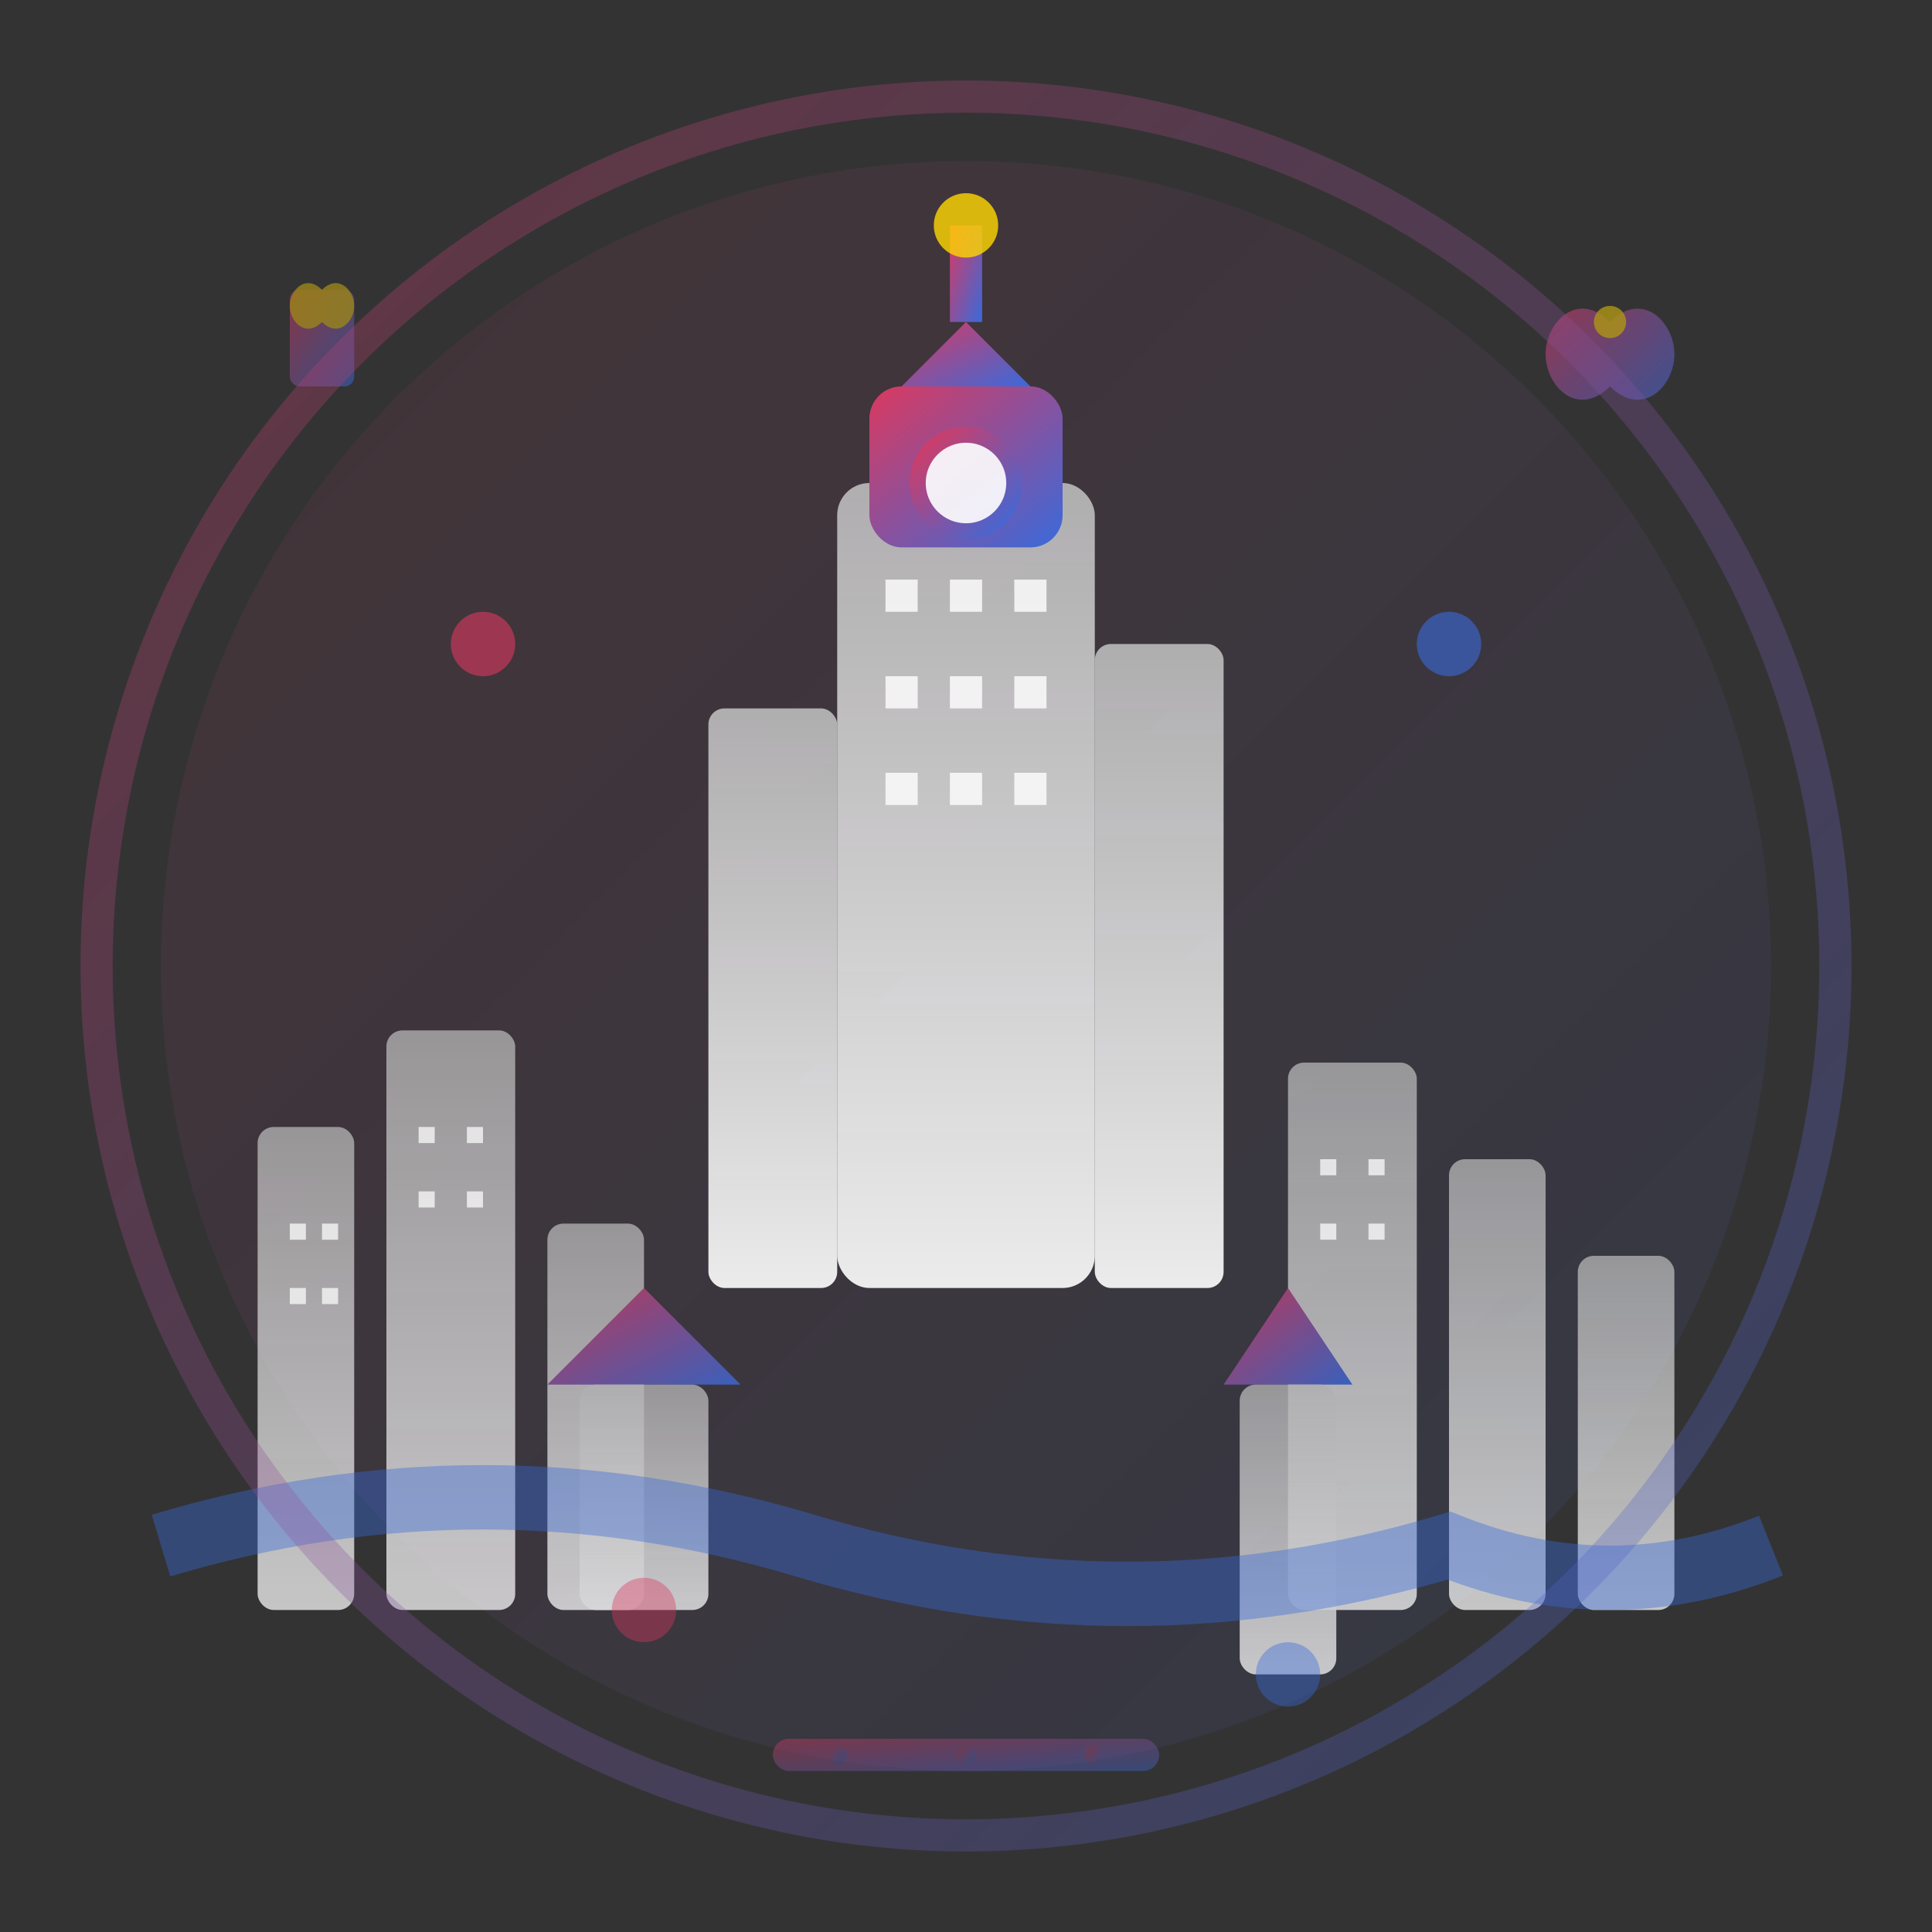 <svg width="60" height="60" viewBox="0 0 60 60" fill="none" xmlns="http://www.w3.org/2000/svg">
    <rect x="0" y="0" width="60" height="60" fill="#333333" stroke="none"/>
    <defs>
        <linearGradient id="warsawGradient" x1="0%" y1="0%" x2="100%" y2="100%">
            <stop offset="0%" style="stop-color:#db395f;stop-opacity:1" />
            <stop offset="100%" style="stop-color:#396adb;stop-opacity:1" />
        </linearGradient>
        <linearGradient id="buildingGradient" x1="0%" y1="100%" x2="0%" y2="0%">
            <stop offset="0%" style="stop-color:#ffffff;stop-opacity:0.9" />
            <stop offset="100%" style="stop-color:#cccccc;stop-opacity:0.8" />
        </linearGradient>
    </defs>
    
    <!-- Background circle -->
    <circle cx="30" cy="30" r="25" fill="url(#warsawGradient)" opacity="0.1"/>
    
    <!-- Warsaw skyline silhouette -->
    <!-- Palace of Culture and Science (main landmark) -->
    <g transform="translate(30,30)">
        <!-- Main tower -->
        <rect x="-4" y="-15" width="8" height="25" fill="url(#buildingGradient)" rx="1"/>
        <rect x="-3" y="-18" width="6" height="5" fill="url(#warsawGradient)" rx="1"/>
        
        <!-- Spire -->
        <polygon points="0,-20 -2,-18 2,-18" fill="url(#warsawGradient)"/>
        <rect x="-0.5" y="-23" width="1" height="3" fill="url(#warsawGradient)"/>
        <circle cx="0" cy="-23" r="1" fill="rgba(255,215,0,0.8)"/>
        
        <!-- Side buildings -->
        <rect x="-8" y="-8" width="4" height="18" fill="url(#buildingGradient)" rx="0.5"/>
        <rect x="4" y="-10" width="4" height="20" fill="url(#buildingGradient)" rx="0.5"/>
        
        <!-- Windows on main building -->
        <rect x="-2.5" y="-12" width="1" height="1" fill="rgba(255,255,255,0.8)"/>
        <rect x="-0.5" y="-12" width="1" height="1" fill="rgba(255,255,255,0.8)"/>
        <rect x="1.5" y="-12" width="1" height="1" fill="rgba(255,255,255,0.8)"/>
        
        <rect x="-2.5" y="-9" width="1" height="1" fill="rgba(255,255,255,0.8)"/>
        <rect x="-0.5" y="-9" width="1" height="1" fill="rgba(255,255,255,0.8)"/>
        <rect x="1.5" y="-9" width="1" height="1" fill="rgba(255,255,255,0.8)"/>
        
        <rect x="-2.5" y="-6" width="1" height="1" fill="rgba(255,255,255,0.8)"/>
        <rect x="-0.5" y="-6" width="1" height="1" fill="rgba(255,255,255,0.8)"/>
        <rect x="1.5" y="-6" width="1" height="1" fill="rgba(255,255,255,0.8)"/>
        
        <!-- Clock on building -->
        <circle cx="0" cy="-15" r="1.5" fill="rgba(255,255,255,0.9)" stroke="url(#warsawGradient)" stroke-width="0.5"/>
        <line x1="0" y1="-15" x2="0" y2="-16" stroke="url(#warsawGradient)" stroke-width="0.3"/>
        <line x1="0" y1="-15" x2="0.8" y2="-15" stroke="url(#warsawGradient)" stroke-width="0.3"/>
    </g>
    
    <!-- Additional Warsaw buildings -->
    <g opacity="0.8">
        <!-- Modern skyscrapers -->
        <rect x="8" y="35" width="3" height="15" fill="url(#buildingGradient)" rx="0.5"/>
        <rect x="12" y="32" width="4" height="18" fill="url(#buildingGradient)" rx="0.5"/>
        <rect x="17" y="38" width="3" height="12" fill="url(#buildingGradient)" rx="0.5"/>
        
        <rect x="40" y="33" width="4" height="17" fill="url(#buildingGradient)" rx="0.5"/>
        <rect x="45" y="36" width="3" height="14" fill="url(#buildingGradient)" rx="0.5"/>
        <rect x="49" y="39" width="3" height="11" fill="url(#buildingGradient)" rx="0.5"/>
        
        <!-- Historic buildings -->
        <g transform="translate(20,45)">
            <polygon points="0,-5 -3,-2 3,-2" fill="url(#warsawGradient)"/>
            <rect x="-2" y="-2" width="4" height="7" fill="url(#buildingGradient)" rx="0.5"/>
        </g>
        
        <g transform="translate(40,47)">
            <polygon points="0,-7 -2,-4 2,-4" fill="url(#warsawGradient)"/>
            <rect x="-1.5" y="-4" width="3" height="9" fill="url(#buildingGradient)" rx="0.5"/>
        </g>
    </g>
    
    <!-- Windows on side buildings -->
    <g opacity="0.9">
        <rect x="9" y="38" width="0.5" height="0.5" fill="rgba(255,255,255,0.8)"/>
        <rect x="10" y="38" width="0.5" height="0.5" fill="rgba(255,255,255,0.8)"/>
        <rect x="9" y="40" width="0.5" height="0.5" fill="rgba(255,255,255,0.8)"/>
        <rect x="10" y="40" width="0.5" height="0.5" fill="rgba(255,255,255,0.8)"/>
        
        <rect x="13" y="35" width="0.5" height="0.5" fill="rgba(255,255,255,0.8)"/>
        <rect x="14.5" y="35" width="0.5" height="0.5" fill="rgba(255,255,255,0.8)"/>
        <rect x="13" y="37" width="0.5" height="0.5" fill="rgba(255,255,255,0.8)"/>
        <rect x="14.5" y="37" width="0.5" height="0.5" fill="rgba(255,255,255,0.8)"/>
        
        <rect x="41" y="36" width="0.5" height="0.5" fill="rgba(255,255,255,0.8)"/>
        <rect x="42.5" y="36" width="0.5" height="0.5" fill="rgba(255,255,255,0.8)"/>
        <rect x="41" y="38" width="0.5" height="0.5" fill="rgba(255,255,255,0.8)"/>
        <rect x="42.5" y="38" width="0.5" height="0.5" fill="rgba(255,255,255,0.8)"/>
    </g>
    
    <!-- Vistula River representation -->
    <path d="M5 48 Q15 45 25 48 T45 48 Q50 50 55 48" 
          stroke="rgba(57, 106, 219, 0.4)" 
          stroke-width="2" 
          fill="none"/>
    
    <!-- Polish eagle symbol (small) -->
    <g transform="translate(50,10)" opacity="0.6">
        <path d="M0 0 C-1 -1 -2 0 -2 1 C-2 2 -1 3 0 2 C1 3 2 2 2 1 C2 0 1 -1 0 0 Z" 
              fill="url(#warsawGradient)"/>
        <circle cx="0" cy="0" r="0.5" fill="rgba(255,215,0,0.8)"/>
    </g>
    
    <!-- Warsaw coat of arms elements -->
    <g transform="translate(10,10)" opacity="0.5">
        <rect x="-1" y="-1" width="2" height="3" fill="url(#warsawGradient)" rx="0.3"/>
        <path d="M0 -1 C0.5 -1.5 1 -1 1 -0.5 C1 0 0.5 0.5 0 0 C-0.5 0.5 -1 0 -1 -0.5 C-1 -1 -0.5 -1.5 0 -1 Z" 
              fill="rgba(255,215,0,0.8)"/>
    </g>
    
    <!-- Stars representing districts -->
    <circle cx="15" cy="20" r="1" fill="rgba(219, 57, 95, 0.6)"/>
    <circle cx="45" cy="20" r="1" fill="rgba(57, 106, 219, 0.6)"/>
    <circle cx="20" cy="50" r="1" fill="rgba(219, 57, 95, 0.4)"/>
    <circle cx="40" cy="52" r="1" fill="rgba(57, 106, 219, 0.4)"/>
    
    <!-- Outer decorative ring -->
    <circle cx="30" cy="30" r="27" stroke="url(#warsawGradient)" stroke-width="1" fill="none" opacity="0.3"/>
    
    <!-- Warsaw text indicator (stylized) -->
    <g transform="translate(30,55)" opacity="0.4">
        <rect x="-6" y="-1" width="12" height="1" fill="url(#warsawGradient)" rx="0.5"/>
        <circle cx="-4" cy="-0.5" r="0.3" fill="url(#warsawGradient)"/>
        <circle cx="0" cy="-0.5" r="0.3" fill="url(#warsawGradient)"/>
        <circle cx="4" cy="-0.5" r="0.3" fill="url(#warsawGradient)"/>
    </g>
</svg>
